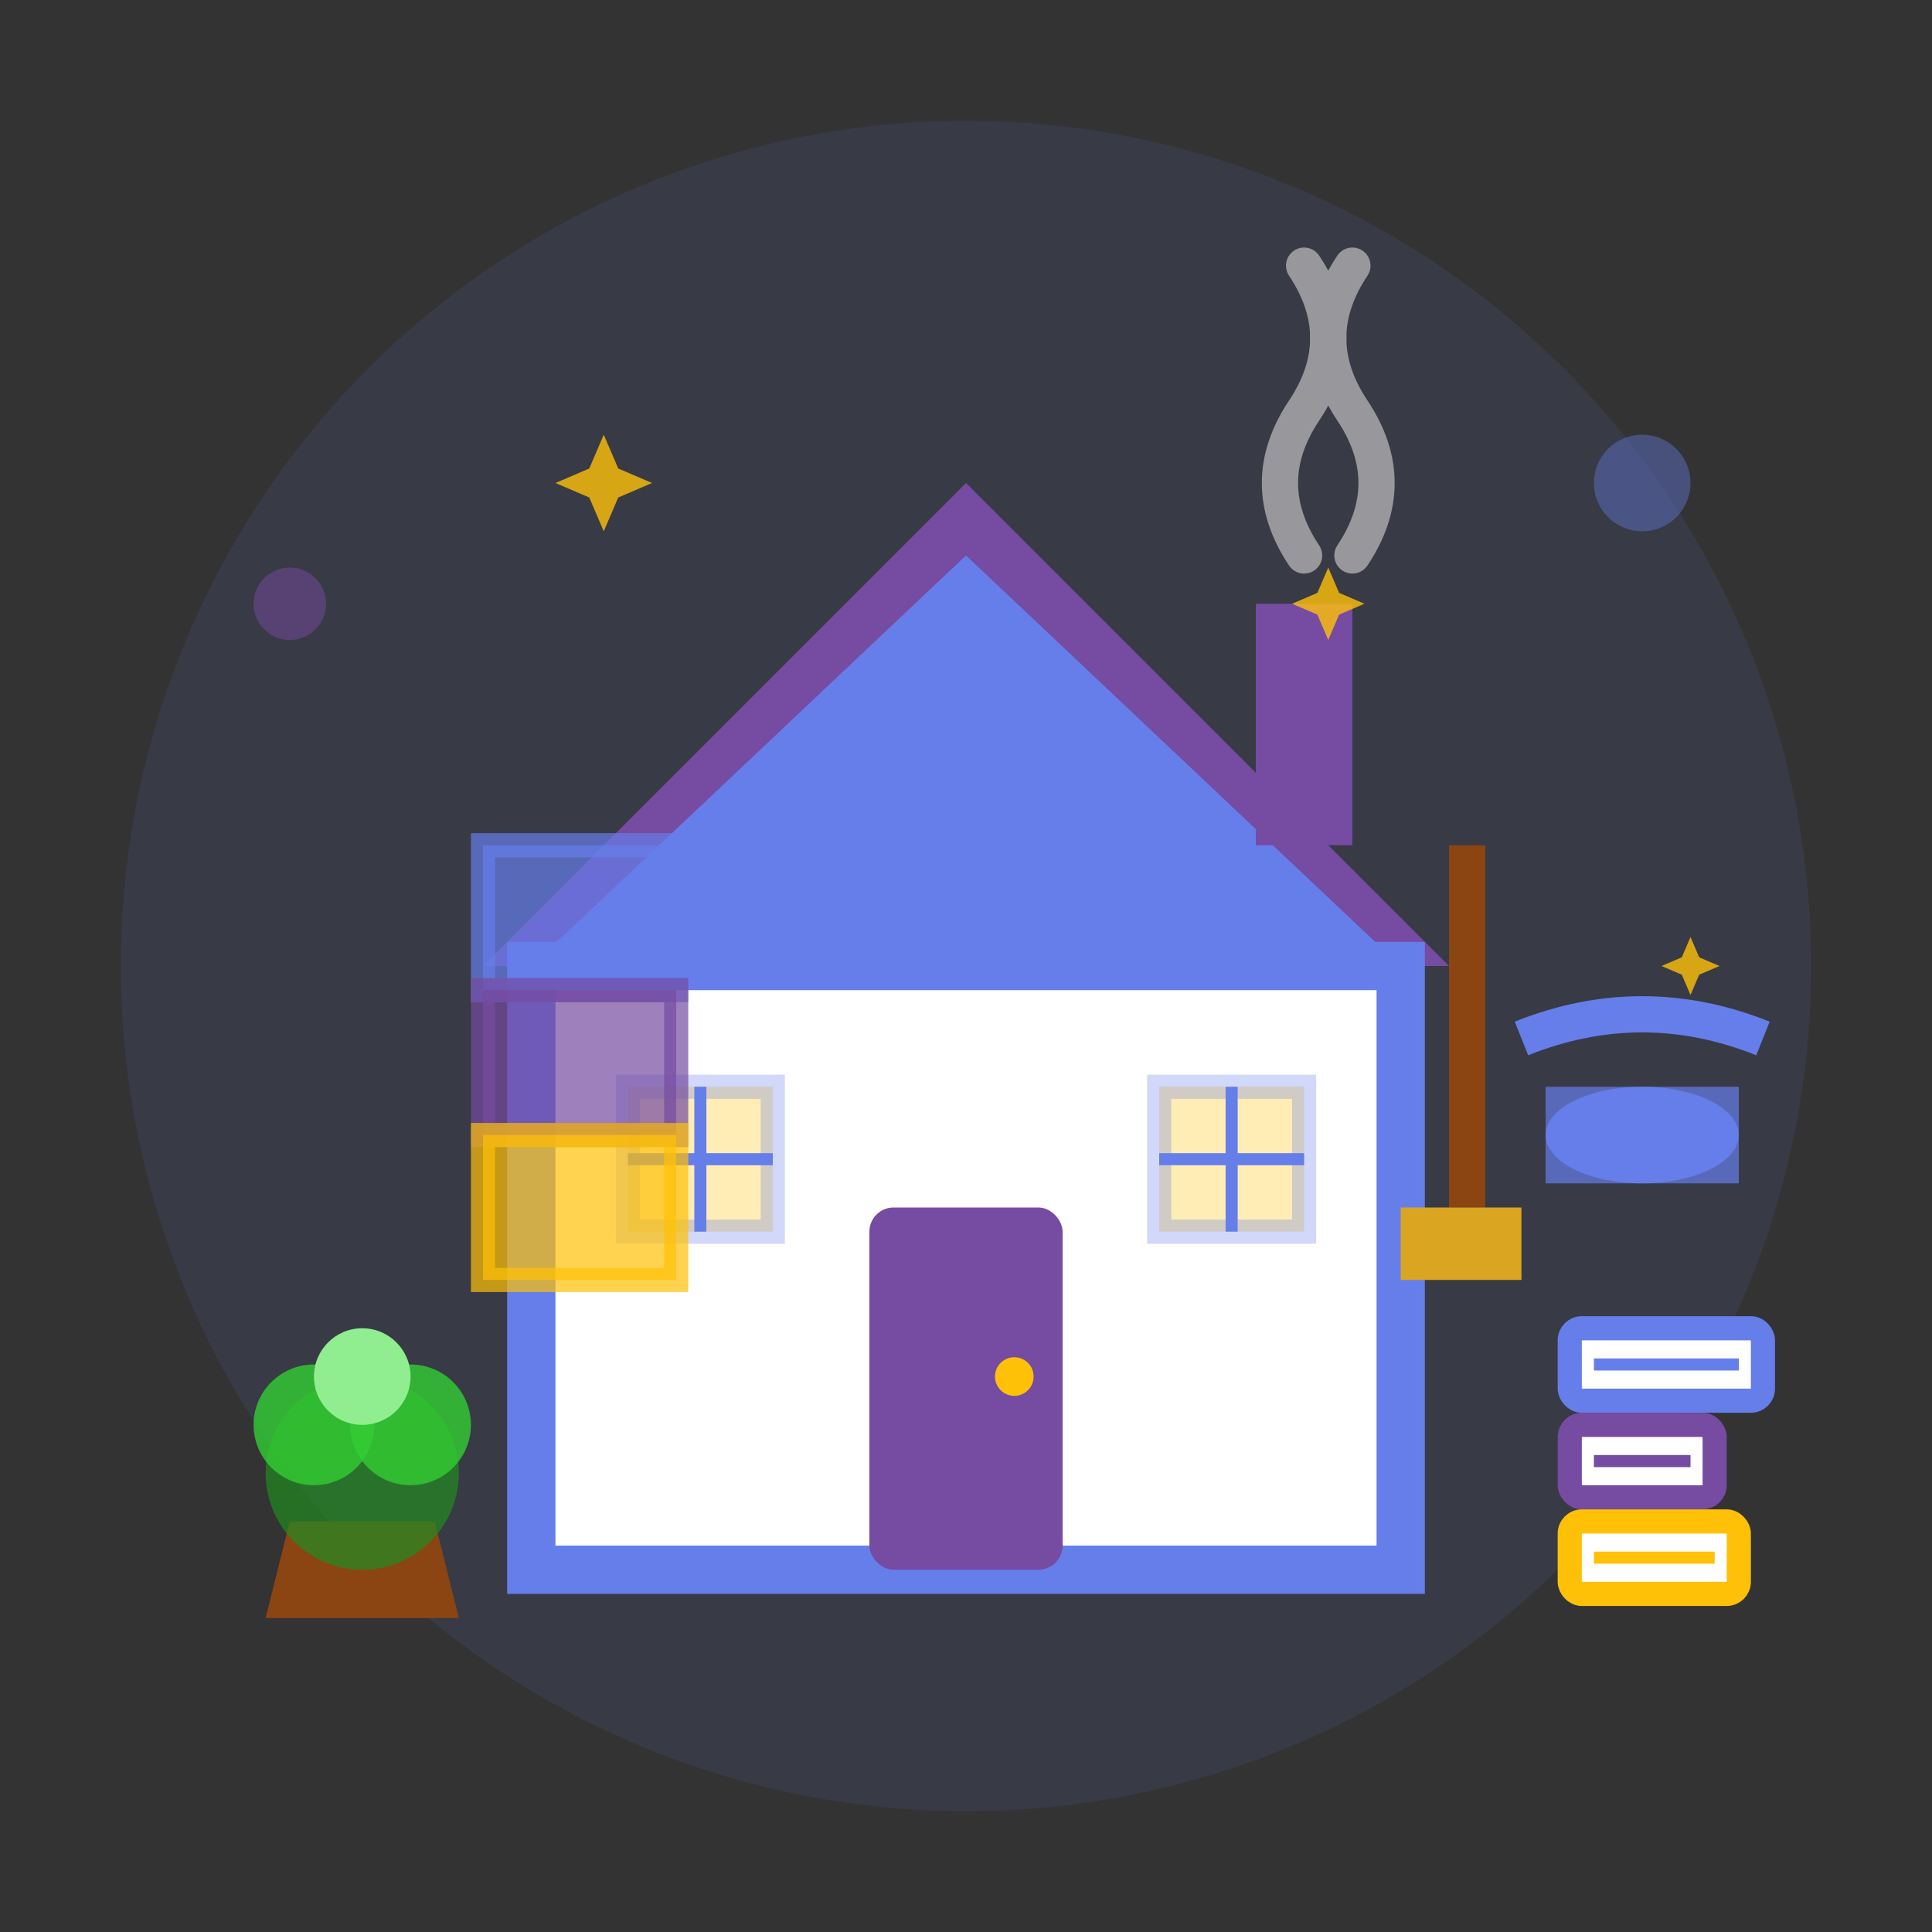 <svg width="80" height="80" viewBox="0 0 80 80" fill="none" xmlns="http://www.w3.org/2000/svg">
  <rect x="0" y="0" width="80" height="80" fill="#333333" stroke="none"/>
  <!-- Background circle -->
  <circle cx="40" cy="40" r="35" fill="#667eea" opacity="0.1"/>
  
  <!-- Main house structure -->
  <g transform="translate(40, 45)">
    <!-- Roof -->
    <path d="M-20 -5 L0 -25 L20 -5 Z" fill="#764ba2"/>
    <path d="M-18 -5 L0 -22 L18 -5 Z" fill="#667eea"/>
    
    <!-- House body -->
    <rect x="-18" y="-5" width="36" height="25" fill="#ffffff" stroke="#667eea" stroke-width="2"/>
    
    <!-- Door -->
    <rect x="-4" y="5" width="8" height="15" fill="#764ba2" rx="1"/>
    <circle cx="2" cy="12" r="0.8" fill="#ffc107"/>
    
    <!-- Windows -->
    <rect x="-14" y="0" width="6" height="6" fill="#ffc107" opacity="0.3" stroke="#667eea" stroke-width="1"/>
    <line x1="-11" y1="0" x2="-11" y2="6" stroke="#667eea" stroke-width="0.5"/>
    <line x1="-14" y1="3" x2="-8" y2="3" stroke="#667eea" stroke-width="0.5"/>
    
    <rect x="8" y="0" width="6" height="6" fill="#ffc107" opacity="0.3" stroke="#667eea" stroke-width="1"/>
    <line x1="11" y1="0" x2="11" y2="6" stroke="#667eea" stroke-width="0.5"/>
    <line x1="8" y1="3" x2="14" y2="3" stroke="#667eea" stroke-width="0.5"/>
    
    <!-- Chimney -->
    <rect x="12" y="-20" width="4" height="10" fill="#764ba2"/>
    
    <!-- Smoke -->
    <g stroke="#C0C0C0" stroke-width="1.5" stroke-linecap="round" opacity="0.7" fill="none">
      <path d="M14 -22 Q12 -25 14 -28 Q16 -31 14 -34"/>
      <path d="M16 -22 Q18 -25 16 -28 Q14 -31 16 -34"/>
    </g>
  </g>
  
  <!-- Organization elements around the house -->
  
  <!-- Storage boxes -->
  <g transform="translate(20, 35)">
    <rect x="0" y="0" width="8" height="6" fill="#667eea" opacity="0.7" stroke="#667eea" stroke-width="1"/>
    <rect x="0" y="6" width="8" height="6" fill="#764ba2" opacity="0.7" stroke="#764ba2" stroke-width="1"/>
    <rect x="0" y="12" width="8" height="6" fill="#ffc107" opacity="0.7" stroke="#ffc107" stroke-width="1"/>
  </g>
  
  <!-- Cleaning supplies -->
  <g transform="translate(60, 35)">
    <!-- Broom -->
    <rect x="0" y="0" width="1.5" height="15" fill="#8B4513"/>
    <rect x="-2" y="15" width="5" height="3" fill="#DAA520"/>
    
    <!-- Bucket -->
    <ellipse cx="8" cy="12" rx="4" ry="2" fill="#667eea"/>
    <rect x="4" y="10" width="8" height="4" fill="#667eea" opacity="0.7"/>
    <path d="M3 8 Q8 6 13 8" stroke="#667eea" stroke-width="1.5" fill="none"/>
  </g>
  
  <!-- Plant for home decoration -->
  <g transform="translate(15, 55)">
    <!-- Pot -->
    <path d="M-3 8 L3 8 L4 12 L-4 12 Z" fill="#8B4513"/>
    <!-- Plant -->
    <circle cx="0" cy="6" r="4" fill="#228B22" opacity="0.7"/>
    <circle cx="-2" cy="4" r="2.5" fill="#32CD32" opacity="0.8"/>
    <circle cx="2" cy="4" r="2.5" fill="#32CD32" opacity="0.8"/>
    <circle cx="0" cy="2" r="2" fill="#90EE90"/>
  </g>
  
  <!-- Labels/organization tags -->
  <g transform="translate(65, 55)">
    <rect x="0" y="0" width="8" height="3" fill="#ffffff" stroke="#667eea" stroke-width="1" rx="0.5"/>
    <rect x="0" y="4" width="6" height="3" fill="#ffffff" stroke="#764ba2" stroke-width="1" rx="0.5"/>
    <rect x="0" y="8" width="7" height="3" fill="#ffffff" stroke="#ffc107" stroke-width="1" rx="0.5"/>
    <!-- Small lines representing text -->
    <line x1="1" y1="1.5" x2="7" y2="1.5" stroke="#667eea" stroke-width="0.5"/>
    <line x1="1" y1="5.5" x2="5" y2="5.5" stroke="#764ba2" stroke-width="0.5"/>
    <line x1="1" y1="9.5" x2="6" y2="9.5" stroke="#ffc107" stroke-width="0.5"/>
  </g>
  
  <!-- Sparkles indicating organization/cleanliness -->
  <g fill="#ffc107" opacity="0.8">
    <g transform="translate(25, 20)">
      <path d="M0 -2 L0.6 -0.6 L2 0 L0.6 0.6 L0 2 L-0.6 0.6 L-2 0 L-0.6 -0.6 Z"/>
    </g>
    <g transform="translate(55, 25)">
      <path d="M0 -1.5 L0.45 -0.45 L1.5 0 L0.45 0.45 L0 1.5 L-0.45 0.45 L-1.5 0 L-0.45 -0.45 Z"/>
    </g>
    <g transform="translate(70, 40)">
      <path d="M0 -1.2 L0.36 -0.36 L1.2 0 L0.36 0.36 L0 1.2 L-0.36 0.36 L-1.2 0 L-0.36 -0.36 Z"/>
    </g>
  </g>
  
  <!-- Small circles for decoration -->
  <circle cx="12" cy="25" r="1.5" fill="#764ba2" opacity="0.5"/>
  <circle cx="68" cy="20" r="2" fill="#667eea" opacity="0.4"/>
</svg>
